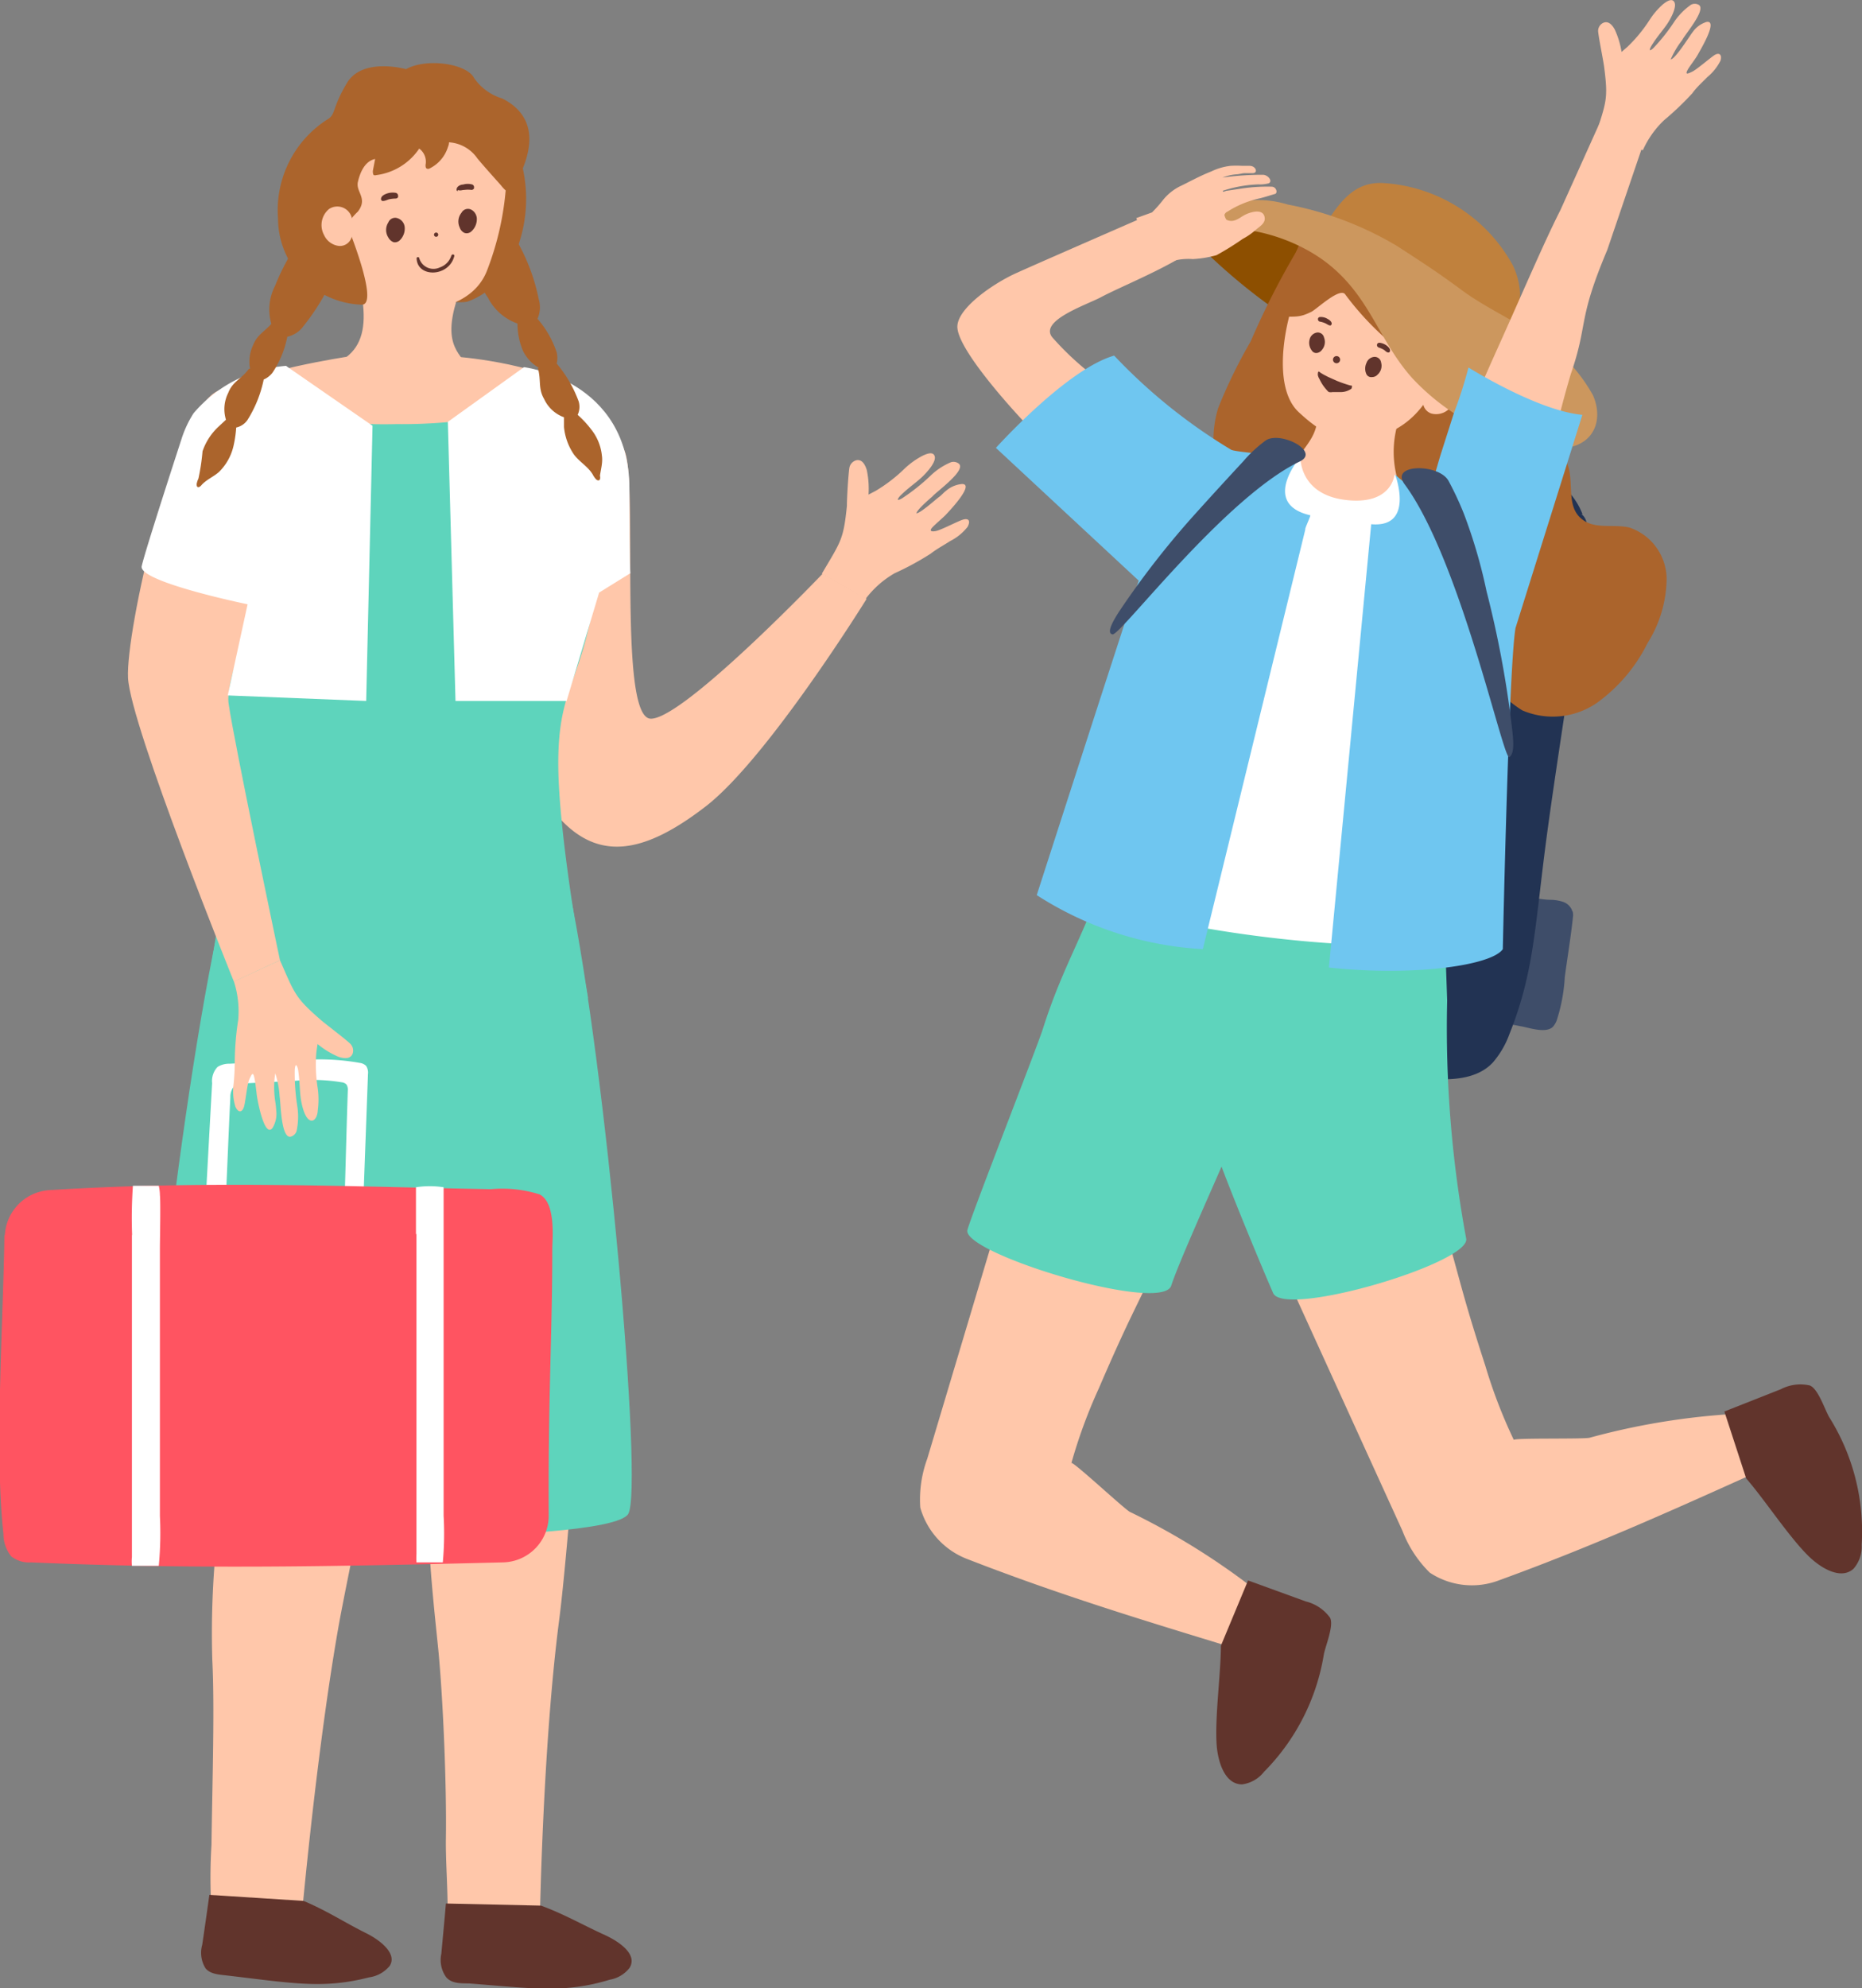 <svg xmlns="http://www.w3.org/2000/svg" viewBox="0 0 114.46 122.17">
  <rect x="0" y="0" width="114.46" height="122.17" fill="#808080" stroke="none"/>
  <g>
    <path d="M63,69.57,57,89.63a7.29,7.29,0,0,0-.43,3,4.77,4.77,0,0,0,2.93,3.18c6.3,2.45,12.06,4.13,18.15,6,.3-.67,2.82-2,2.56-2.72-.08-.22-1.88-.47-2.06-.62a43.39,43.39,0,0,0-8.69-5.57c-.34-.17-3.55-3.17-3.6-3a31.76,31.76,0,0,1,1.69-4.6c2.39-5.56,2.49-5.12,4.88-10.67,0,0,.23-.53.29-.7l1-2.39Z" style="fill: #ffc7aa"/>
    <path d="M75.05,101.12c0,1.68-.38,4.42-.26,6.1.08,1.06.51,2.43,1.57,2.42a2.06,2.06,0,0,0,1.34-.77,13.27,13.27,0,0,0,3.68-7.22c.1-.53.63-1.77.38-2.25a2.61,2.61,0,0,0-1.49-1l-3.55-1.29Z" style="fill: #61342c"/>
    <path d="M77.52,75l8.69,19.06a7.24,7.24,0,0,0,1.68,2.57,4.69,4.69,0,0,0,4.29.46c6.36-2.31,11.8-4.83,17.61-7.44-.21-.7.78-3.39.14-3.73-.21-.11-1.72.89-2,.9a43.37,43.37,0,0,0-10.21,1.52c-.37.1-4.76,0-4.66.14a31.19,31.19,0,0,1-1.76-4.58c-1.87-5.75-1.5-5.48-3.36-11.24,0,0-.18-.54-.23-.71l-.84-2.46Z" style="fill: #ffc7aa"/>
    <path d="M107.34,90.84c1.11,1.27,2.62,3.58,3.82,4.76.76.75,2,1.5,2.78.79a2.06,2.06,0,0,0,.5-1.47,13.21,13.21,0,0,0-2-7.85c-.27-.47-.68-1.75-1.19-1.94a2.6,2.6,0,0,0-1.78.23L106,86.73Z" style="fill: #61342c"/>
    <path d="M96.64,55.94a.92.92,0,0,0-.54-.52,2.54,2.54,0,0,0-.73-.13c-.45,0-.89-.09-1.34-.16s-1-.06-1.39-.14c-1.25-.24-1.12.26-1.29,1.59,0,.27-.44,3-.49,3.26-.08.5-.17,1-.26,1.51s-.23.86.17,1.15a2.88,2.88,0,0,0,1.29.3c.5.07,1,.18,1.49.27s1.52.45,1.93,0a1.42,1.42,0,0,0,.21-.36,10.5,10.5,0,0,0,.5-2.68c.17-1.26.38-2.51.51-3.76,0-.12,0-.27-.08-.33Z" style="fill: #3e4d69"/>
    <path d="M97.28,31.6a4.22,4.22,0,0,0-2.53-2.48,12.76,12.76,0,0,0-3.47-.6q-3.16-.25-6.31-.75c-1.89-.31-4.69-.28-6.59-.65-5.89-1.14-5.3,1.23-6.09,7.51C72.12,35.92,70.21,48.75,70,50q-.63,3.57-1.24,7.12c-.33,1.93-1.11,4.07.8,5.45,1.68,1.22,4.15,1.14,6.12,1.42,2.35.35,4.68.85,7,1.27s7.17,2.15,9.11,0a5.61,5.61,0,0,0,1-1.73c1.57-3.92,1.55-6.75,2.36-12.66S97,39.08,97.56,33.13c.06-.56.07-1.24-.35-1.54Z" style="fill: #223353"/>
    <path d="M73.33,14.7a36.39,36.39,0,0,0,11.6,8c1.74.76,3.75,1.4,5.11,1,1.74-.53,1.5-2.63,0-4.25a18.17,18.17,0,0,0-5.91-3.8,27,27,0,0,0-5.73-2c-1.92-.38-3.83-.3-5,.48Z" style="fill: #8d4f00"/>
    <path d="M89.28,17c1.55.71,1.52,2.1,1.45,3.8s-.34,4.61,1.07,5.58,3.64.48,4.45,1.92c.58,1.05,0,2.57.82,3.44s2.06.42,3.11.68a3.36,3.36,0,0,1,2.27,3.15,7.57,7.57,0,0,1-1.17,3.94,10,10,0,0,1-3.09,3.66,4.77,4.77,0,0,1-4.61.48,7.32,7.32,0,0,1-2.7-3A2.48,2.48,0,0,0,90,39.55c-.85-.43-1.82.19-2.68.59-3.48,1.61-8-.93-9-4.62a12.91,12.91,0,0,0-.71-2.39A15.1,15.1,0,0,0,75.88,31a6.76,6.76,0,0,1-1-5.92,31.3,31.3,0,0,1,2-4.1,48.67,48.67,0,0,1,3.32-6.37c1-1.27,1.57,0,2.91.84Z" style="fill: #ab642c"/>
    <path d="M78.26,79.45c-.75-1.72-2.36-5.61-3.17-7.77-.75,1.74-2.67,6-3.09,7.31-.56,1.77-12.93-2-12.53-3.42.27-1,4.27-11.2,4.63-12.33,1.31-4.13,2.71-6,4-10.15l20.64,2.19s.22,6.13.22,6.21a71,71,0,0,0,1.17,14.62C90.38,77.62,78.94,81,78.26,79.45Z" style="fill: #5ed4bc"/>
    <path d="M82.23,14.55a2.16,2.16,0,0,0-.44.27,8.34,8.34,0,0,0-2.35,3.95c-.61,1.92-1.07,5.19.39,6.55s2.9,2.22,5.28,1.36,3.58-3.32,4-6.08A5.5,5.5,0,0,0,88,16C87,14.75,84,13.6,82.23,14.55Z" style="fill: #ffc7aa"/>
    <path d="M80.44,23.67c1.35,2.81-.17,3.45-1,5,.25.21-.53,3.12,1.18,4.57,1.48,1.26,5.52-2.63,5.78-2.57A6.16,6.16,0,0,1,85.93,26Z" style="fill: #ffc7aa"/>
    <g>
      <path d="M84,22.3a.55.55,0,0,1,.47-.37.4.4,0,0,1,.43.35.73.73,0,0,1-.22.74.45.45,0,0,1-.34.15A.33.33,0,0,1,84,23,.81.81,0,0,1,84,22.3Z" style="fill: #61342c"/>
      <path d="M85.35,21.66c-.11,0-.19-.1-.27-.16a1.47,1.47,0,0,0-.34-.15s-.09-.06-.09-.11a.22.22,0,0,1,0-.08.15.15,0,0,1,.15-.1.93.93,0,0,1,.45.18c.11.09.23.21.19.35a.1.1,0,0,1-.1.07Z" style="fill: #61342c"/>
      <path d="M80.5,20.87a.56.56,0,0,1,.42-.43.39.39,0,0,1,.47.3.75.75,0,0,1-.13.76.46.46,0,0,1-.32.19.32.32,0,0,1-.3-.15A.78.78,0,0,1,80.5,20.87Z" style="fill: #61342c"/>
      <path d="M81.79,20c-.12,0-.2-.08-.31-.13a1.37,1.37,0,0,0-.36-.11.16.16,0,0,1-.1-.11.22.22,0,0,1,0-.08.14.14,0,0,1,.11-.09.78.78,0,0,1,.47.11c.11.06.28.17.26.32a.12.12,0,0,1-.08.09Z" style="fill: #61342c"/>
      <path d="M82.16,22.32a.22.22,0,0,0,0-.44.22.22,0,0,0,0,.44Z" style="fill: #61342c"/>
      <path d="M81.2,22.92l.17.1.27.14.56.25a7.92,7.92,0,0,0,.82.28l.06,0c.07.05,0,.14,0,.19a1.16,1.16,0,0,1-.75.21l-.41,0a.58.58,0,0,1-.23,0,.43.43,0,0,1-.1-.09,2.61,2.61,0,0,1-.48-.71.72.72,0,0,1-.09-.2.41.41,0,0,1,0-.19s0-.07.06-.07h0Z" style="fill: #61342c"/>
    </g>
    <path d="M89.38,23.55a.89.89,0,0,0-1.45-.05l-.43,1a.75.75,0,0,0,.49.91,1.14,1.14,0,0,0,1.07-.27A1.25,1.25,0,0,0,89.38,23.55Z" style="fill: #ffc7aa"/>
    <path d="M89,23.07c-1.45.44-2.11-.9-2.63-1.3A17.87,17.87,0,0,1,82.7,18.1c-.31-.49-1.75.89-2.09,1.06-.72.35-.88.3-2.13.29A21.4,21.4,0,0,1,79.88,15c.88-1.74,3.93-2.23,6.13-1.14,1.31.65,4.68,1.81,4.64,5.53C90.61,22.21,89,23.07,89,23.07Z" style="fill: #ab642c"/>
    <path d="M91.82,23.12a28.81,28.81,0,0,0,1.33-3.49,5.31,5.31,0,0,0,.29-1.58A4.41,4.41,0,0,0,93,16.31a9.75,9.75,0,0,0-8.13-5.07c-2,0-2.79,1.67-4,3.44Z" style="fill: #c0813d"/>
    <path d="M74.42,13a6.29,6.29,0,0,1,4.75-.43,20.55,20.55,0,0,1,6.7,2.54c1.54,1,2.37,1.53,3.83,2.6,1.31,1,2.84,1.71,4.23,2.59a10.32,10.32,0,0,1,4,4c.63,1.48.08,2.95-1.6,3.21a6.43,6.43,0,0,1-2.07-.12,13.94,13.94,0,0,1-7.46-4.17c-2-2.24-2.53-4.83-5-6.88s-6.54-2.93-8.55-1.78C73.25,14.56,72.54,14,74.42,13Z" style="fill: #cc975e"/>
    <path d="M88.19,30.36s2.17-5.19,3.82-8.85,2.88-6.57,3.92-8.62l2.5-5.55,2.83.79L98.8,15.36c-1.86,4.4-1.15,4.49-2.25,7.65a66.87,66.87,0,0,0-2,9.08Z" style="fill: #ffc7aa"/>
    <path d="M98.09,8.29c.66-2.07.77-2.22.52-4.17-.06-.45-.32-1.71-.37-2.18a.55.55,0,0,1,.3-.53c.25-.12.5,0,.72.4a5.29,5.29,0,0,1,.42,1.38l.36-.31a9.09,9.09,0,0,0,1.34-1.62,4.56,4.56,0,0,1,.85-1c.14-.11.45-.35.63-.21.33.27-.21,1.17-.36,1.4-.31.46-.62.77-1,1.39,0,0-.26.47.14.11a11.66,11.66,0,0,0,1.31-1.66,4.05,4.05,0,0,1,1-1,.5.5,0,0,1,.46,0c.53.27-.87,1.87-1,2.17a5.42,5.42,0,0,0-.71,1.19c.23,0,.94-1.09,1.06-1.26s.19-.29.3-.43a1.6,1.6,0,0,1,.84-.61c.75-.14-.39,1.74-.53,2s-.49.7-.61.91c-.21.37,0,.27.27.14s1.06-.81,1.34-1,.51-.08.39.33a3.13,3.13,0,0,1-.8,1c-.31.32-.65.61-.93,1a18,18,0,0,1-1.73,1.65,5.77,5.77,0,0,0-1.31,1.85Z" style="fill: #ffc7aa"/>
    <path d="M74.09,34.84a65.4,65.4,0,0,1-10.94-8.71c-.58-.6-4.29-4.59-4.3-6.05,0-1.16,2.25-2.68,3.6-3.29C64.08,16.05,73,12.17,73,12.17l-.39,3.64c-1.69,1-3.82,1.86-4.93,2.45-.93.49-3.8,1.44-3,2.46a17.94,17.94,0,0,0,2.07,2c2.92,2.59,6.27,4.89,10.16,7.71Z" style="fill: #ffc7aa"/>
    <path d="M70.82,13.05a8.67,8.67,0,0,0,.64-.72,3.13,3.13,0,0,1,1.11-.9c.22-.1.38-.19.78-.39s.74-.36,1.12-.51a3.66,3.66,0,0,1,1.17-.34,5.94,5.94,0,0,1,.73,0l.45,0c.37,0,.53.42.21.45l-.49,0c-.17,0-.34.06-.51.07a2.92,2.92,0,0,0-.88.2s0,0,0,0a17.33,17.33,0,0,1,2.48-.17c.31,0,.62.38.37.52a2,2,0,0,1-.64.07,7.86,7.86,0,0,0-2.19.39c0,.13.15,0,.25,0l.74-.11a10.82,10.82,0,0,1,2-.14c.31,0,.4.4.21.45s-.64.2-.94.27a6,6,0,0,0-2,.83c-.05,0-.17.14-.16.2s.08.26.14.29c.44.2.77-.12,1.08-.29s1.16-.46,1.25.14c.06.34-.28.54-.52.74a4.06,4.06,0,0,1-.83.58,17.35,17.35,0,0,1-1.61,1,6.75,6.75,0,0,1-1.46.24,3.67,3.67,0,0,0-2.3.6l-1.17-3.12Z" style="fill: #ffc7aa"/>
    <path d="M62.73,27.66s2.52-4,5.44-4.82c.09.31,4.52,4.8,7,6,.34.16,4.39-.78,4.77-.74,0,0-.08,2.28,2.78,2.62s3-1.56,3-1.56a17.23,17.23,0,0,0,2,2,49.14,49.14,0,0,0,3.06-6.38A10.56,10.56,0,0,0,96,27L92.33,38.22c-.42,2.51-2.52,19-2.52,19-1.48,2.26-23.14-.34-24-3.12,0,0,4.32-16.61,5.06-18.81Z" style="fill: #fff"/>
    <path d="M85.76,29.15A3.94,3.94,0,0,0,87,30a1.12,1.12,0,0,0,.72.11c.18,0,.31-.46.33-.52.26-.74.34-1.14.58-1.88l.75-2.35a26.7,26.7,0,0,0,.89-2.78s4.23,2.66,7,2.91L93.16,38.59c-.42,2.51-.78,19.73-.78,19.73-.68,1-5.46,1.69-10.69,1.13l2.6-27.24C87,32.45,85.76,29.15,85.76,29.15Z" style="fill: #6fc6f0"/>
    <path d="M61.22,27.52s4.35-4.84,7.27-5.67a33.86,33.86,0,0,0,7.2,5.79c.34.16,3.86.42,4.23.46,0,0-2.45,2.85.62,3.56.06,0-.36.86-.3.87l-6.3,25.79A21,21,0,0,1,63.73,55S69.25,37.88,70,35.68Z" style="fill: #6fc6f0"/>
    <path d="M76.44,28.33c-1,1.08-1.71,1.85-2.91,3.18A53.45,53.45,0,0,0,69,37.27c-.38.56-1.09,1.63-.61,1.71s6.9-8.42,11.52-10.63c1.25-.61-1.19-1.88-2.1-1.29A8.21,8.21,0,0,0,76.44,28.33Z" style="fill: #3e4d69"/>
    <path d="M90,31.6a31.7,31.7,0,0,1,1.38,4.73,63.19,63.19,0,0,1,1.54,8.19c.09.77.23,1.76-.14,2s-3-12.12-6.44-16.77c-.93-1.26,2.1-1.28,2.7-.21A19.15,19.15,0,0,1,90,31.6Z" style="fill: #3e4d69"/>
  </g>
  <g>
    <path d="M50.52,35.25c1.18-2,1.33-2.09,1.54-4.16,0-.48.08-1.84.15-2.33a.59.59,0,0,1,.43-.48c.29-.06.5.15.64.59a5.58,5.58,0,0,1,.11,1.52l.44-.23a9.57,9.57,0,0,0,1.76-1.35A4.84,4.84,0,0,1,56.72,28c.17-.08.54-.25.69-.06.28.35-.5,1.15-.71,1.35-.42.4-.82.64-1.37,1.18,0,0-.38.43.12.15a12.28,12.28,0,0,0,1.75-1.39,4.06,4.06,0,0,1,1.26-.83.53.53,0,0,1,.48.09c.48.4-1.36,1.71-1.61,2-.09.09-.92.77-1,1.05.25,0,1.23-.89,1.39-1s.27-.26.42-.37a1.73,1.73,0,0,1,1-.43c.8,0-.82,1.7-1,1.89s-.67.6-.84.79-.08.27.23.21,1.3-.58,1.63-.69.54,0,.32.43a3.2,3.2,0,0,1-1.08.88c-.4.26-.82.48-1.19.77A17.41,17.41,0,0,1,55,35.22a5.9,5.9,0,0,0-1.79,1.58Z" style="fill: #ffc7aa"/>
    <path d="M35.44,23.91a8.55,8.55,0,0,1,3,3.92C39.2,30.24,38,44.11,40,44.16s10.57-8.91,10.57-8.91l2.7,1.55s-6.08,9.81-9.89,12.75-6.58,3.36-9,.71-2.73-16.1-2.85-18.75S30.72,22.57,35.44,23.91Z" style="fill: #ffc7aa"/>
    <path d="M29.05,16c-1.87,4-1.41,5.11-.57,6.13-.33.18-2.93,6-4.08,5.8s-3.71-5.43-4.06-5.48c2.89-1.06,2.15-4,1-7.87Z" style="fill: #ffc7aa"/>
    <path d="M35.64,36.8l-.2-12.89c-2.63-1.67-7.48-2-7.48-2-2.92,3.2-6.56,0-6.56,0s-5.73.85-8.21,2.23l-.48,14Z" style="fill: #ffc7aa"/>
    <path d="M24.62,70.75s-.14,5.33-.33,12.2c-.07,2.58-1.2,4.6-1.34,5.89s-1.57,8-2.09,10.82c-1.38,7.67-2.32,18.18-2.32,18.18L13,117.36a32.53,32.53,0,0,1,0-4c.05-3.74.2-8.47.05-11.36A55.54,55.54,0,0,1,14.56,87.4c.83-3-2.18-20.52-2.18-20.52l12.91-.43Z" style="fill: #ffc7aa"/>
    <path d="M18.66,116.8c1.47.62,2.47,1.3,3.88,2,.89.45,1.89,1.27,1.41,2a2,2,0,0,1-1.27.7c-2.81.72-4.67.36-8.67-.11-.52-.06-1.07-.08-1.37-.44a1.79,1.79,0,0,1-.21-1.45c.15-1,.29-2,.44-3.07Z" style="fill: #61342c"/>
    <path d="M34.65,72A42.13,42.13,0,0,1,36.16,83.1c.06,2.57-.66,3.3-.73,4.59s-.68,9-1.06,11.87c-1,7.71-1.18,18.26-1.18,18.26l-5.67-.27c0-1.66-.13-3.25-.11-4.59.05-3.33-.18-8.66-.47-11.63-.41-4.06-1.07-9.53-.17-13.5.68-3-5-20.32-5-20.32l11.79-3.36Z" style="fill: #ffc7aa"/>
    <path d="M33.26,117.09c1.5.56,2.48,1.15,3.93,1.81.91.42,2,1.19,1.52,2a1.94,1.94,0,0,1-1.22.74c-2.77.84-4.65.55-8.67.23-.53,0-1.08,0-1.4-.39a1.82,1.82,0,0,1-.29-1.44c.09-1,.19-2,.28-3.08Z" style="fill: #61342c"/>
    <path d="M13.19,24.28a28.37,28.37,0,0,0-1.85,11.54c.53,5.67,2.24,7.52,2.62,11.91S12.86,60,12.86,60l23.29,1.32S34.38,52,34.32,47.19s1.29-5,2.23-10.39-1.11-12.61-1.11-12.61a31.67,31.67,0,0,1-11.08,1.87A31.18,31.18,0,0,1,13.19,24.28Z" style="fill: #5ed4bc"/>
    <path d="M32.21,22.56s6.48.78,6.48,7.46c0,5.2.06,5.2.06,5.2l-1.92,1.19-2,6.66H28l-.47-17.15Z" style="fill: #fff"/>
    <path d="M13.85,55.06C11.1,66.61,8.54,90.92,9.2,92.61c.87,2.21,28.27,2.4,29.42.41.94-1.61-1.37-27.54-3.6-38.2Z" style="fill: #5ed4bc"/>
    <path d="M13.19,24.13c-2.51,1.6-5.46,14.59-5.32,17.52s6.51,18.67,6.51,18.67L17.21,59s-2.82-13.38-3.16-15.79,5-13.73,5-13.73S16.28,22.18,13.19,24.13Z" style="fill: #ffc7aa"/>
    <path d="M11.15,27s-2.23,6.83-2.44,7.79,6.51,2.34,6.51,2.34L14,42.73l8.51.34.39-16.91-5.32-3.68a8.36,8.36,0,0,0-5.68,2.91A6.65,6.65,0,0,0,11.15,27Z" style="fill: #fff"/>
    <g>
      <path d="M22.29,75l.33-9a.76.76,0,0,0-.11-.5.66.66,0,0,0-.39-.19,14,14,0,0,0-3.82-.15l-4.19.2a1.33,1.33,0,0,0-.74.2,1.26,1.26,0,0,0-.33,1c-.16,2.79-.31,5.7-.47,8.49h1.24c.12-2.1.24-5.52.35-7.62a1,1,0,0,1,.25-.71.89.89,0,0,1,.56-.15l3.16-.16A11,11,0,0,1,21,66.5a.47.47,0,0,1,.3.14.6.6,0,0,1,.08.38c-.08,2.26-.16,5.74-.24,8Z" style="fill: #fff"/>
      <path d="M.3,75.86A2.93,2.93,0,0,1,3,73.13c9.58-.61,18.47-.22,27.17-.06a7.63,7.63,0,0,1,3,.32c1,.51.79,2.66.78,3.31,0,5.52-.26,8.87-.22,16.43A2.87,2.87,0,0,1,30.91,96c-10.9.27-19.3.42-29,0a1.76,1.76,0,0,1-1.22-.37,2.21,2.21,0,0,1-.48-1.39c-.56-5,0-13.25.06-18.31Z" style="fill: #ff5461"/>
      <path d="M8.12,75.86a28.7,28.7,0,0,1,.05-3l1.59,0a2.63,2.63,0,0,1,.07.56c.05.51,0,2.66,0,3.31,0,5.52,0,8.87,0,16.43a21.17,21.17,0,0,1-.07,3.05c-.4,0-1,0-1.65,0a2.67,2.67,0,0,1,0-.55c0-.34,0-.94,0-1.44,0-5,0-13.25,0-18.31Z" style="fill: #fff"/>
      <path d="M25.57,75.86c0-1.47,0-2.45,0-2.91a5.6,5.6,0,0,1,1.7,0s0,.52,0,.88c0,.66,0,2.22,0,2.87,0,5.52,0,8.87,0,16.43A19.51,19.51,0,0,1,27.22,96c-.53,0-1.08,0-1.62,0a4.4,4.4,0,0,1,0-.52c0-.34,0-.89,0-1.39,0-5,0-13.25,0-18.31Z" style="fill: #fff"/>
    </g>
    <path d="M17.21,59c.92,2.1.94,2.3,2.5,3.66.37.32,1.46,1.13,1.82,1.47a.59.59,0,0,1,.14.63c-.12.27-.41.32-.85.18a5.17,5.17,0,0,1-1.3-.79l-.07.49a9.16,9.16,0,0,0,.08,2.22,5.05,5.05,0,0,1,0,1.4c0,.18-.11.59-.36.6-.44,0-.64-1.07-.68-1.35-.08-.58-.05-1-.17-1.81,0,0-.14-.56-.2,0A13,13,0,0,0,18.28,68a4.2,4.2,0,0,1-.05,1.5.52.52,0,0,1-.35.34c-.61.16-.62-2.09-.69-2.45a5.62,5.62,0,0,0-.27-1.44,5.61,5.61,0,0,0,0,1.73,5.32,5.32,0,0,1,.06.56,1.66,1.66,0,0,1-.23,1.07c-.49.63-.91-1.65-.95-1.92s-.1-.9-.16-1.15c-.09-.44-.17-.22-.31.07S15.1,67.66,15,68s-.34.42-.53,0a3.24,3.24,0,0,1-.11-1.39,13.31,13.31,0,0,0,.07-1.41,17.46,17.46,0,0,1,.21-2.51,6,6,0,0,0-.26-2.38Z" style="fill: #ffc7aa"/>
    <g>
      <path d="M37,28a3.08,3.08,0,0,0-.67-1.63,6.28,6.28,0,0,0-.82-.88,1.17,1.17,0,0,0,.06-.83,7.69,7.69,0,0,0-1.35-2.32,1.46,1.46,0,0,0,0-.69,6,6,0,0,0-1.18-2.06,1.72,1.72,0,0,0,.08-1.19,12,12,0,0,0-1.43-3.74l-2.38,2A4.11,4.11,0,0,0,30,18.3a3.25,3.25,0,0,0,1.81,1.58,4.39,4.39,0,0,0,.33,1.66,2.45,2.45,0,0,0,1,1.07l-.08,0c.22.74,0,1.24.39,1.91a2.15,2.15,0,0,0,1.22,1.12c0,.2,0,.4,0,.6a3.58,3.58,0,0,0,.62,1.7c.35.46.85.72,1.15,1.22a1.24,1.24,0,0,0,.2.29c.08.08.2.1.24,0a.41.41,0,0,0,0-.22C36.94,28.82,37.06,28.41,37,28Z" style="fill: #ab642c"/>
      <path d="M18.52,14.63a13.47,13.47,0,0,0-1.61,2.93,3.16,3.16,0,0,0-.23,2.34c-.41.47-.85.65-1.11,1.28a2.41,2.41,0,0,0-.2,1.48l-.07,0c-.45.63-1,.77-1.27,1.48a2.22,2.22,0,0,0-.14,1.65l-.44.41a3.68,3.68,0,0,0-1,1.53,13.46,13.46,0,0,1-.25,1.67,1.42,1.42,0,0,0-.11.33c0,.11,0,.22.14.2a.44.44,0,0,0,.17-.14c.32-.34.72-.49,1.06-.79a3.25,3.25,0,0,0,.88-1.54,7.14,7.14,0,0,0,.18-1.19,1.14,1.14,0,0,0,.69-.46,7.49,7.49,0,0,0,1-2.49,1.37,1.37,0,0,0,.54-.42,6,6,0,0,0,.91-2.21,1.65,1.65,0,0,0,1-.66,13.5,13.5,0,0,0,2.1-3.67Z" style="fill: #ab642c"/>
      <path d="M31.63,8.77a8.72,8.72,0,0,1-.18,7.29,4.05,4.05,0,0,1-1.06,1.43,4.45,4.45,0,0,1-1.68,1.05,2.68,2.68,0,0,1-2.14-.61A3.81,3.81,0,0,1,24.78,16c-.37-1.46-.74-3.07,0-4.4.56-1.07,1.67-1.71,2.5-2.58a14.76,14.76,0,0,1,1.2-1.29,1.87,1.87,0,0,1,1.64-.47Z" style="fill: #ab642c"/>
      <path d="M29.65,7.61a5.08,5.08,0,0,1,1.43,4.14,17.9,17.9,0,0,1-1.16,4.92c-1.21,3-6.05,2.75-8.28,1.7-3.26-1.53-2.42-5.71-1.64-8.68C21.21,5.1,26.93,4.83,29.65,7.61Z" style="fill: #ffc7aa"/>
      <g>
        <path d="M24.88,14a.64.64,0,0,0-.41-.58.45.45,0,0,0-.6.25.85.85,0,0,0,0,.92.61.61,0,0,0,.32.29.43.43,0,0,0,.39-.12A1,1,0,0,0,24.88,14Z" style="fill: #61342c"/>
        <path d="M23.53,12.35c.13,0,.25-.06.37-.1a2,2,0,0,1,.43-.05.17.17,0,0,0,.14-.09.37.37,0,0,0,0-.09.18.18,0,0,0-.14-.17,1.11,1.11,0,0,0-.57.05c-.15.06-.34.15-.34.34a.13.13,0,0,0,.09.11Z" style="fill: #61342c"/>
        <path d="M29.31,13.52A.66.66,0,0,0,29,12.9a.45.45,0,0,0-.63.17.86.86,0,0,0-.11.91.55.55,0,0,0,.29.33.42.42,0,0,0,.4-.07A1,1,0,0,0,29.31,13.52Z" style="fill: #61342c"/>
        <path d="M28.15,11.67c.13.07.25,0,.39,0a1.69,1.69,0,0,1,.45,0,.18.18,0,0,0,.15-.1s0,0,0-.09a.18.18,0,0,0-.1-.14,1,1,0,0,0-.57,0c-.15,0-.38.1-.4.28a.11.11,0,0,0,.06.13Z" style="fill: #61342c"/>
        <path d="M25.61,15.84c0,1.24,2,1.21,2.32-.12,0-.1-.15-.13-.19,0a1.12,1.12,0,0,1-.7.71.91.91,0,0,1-1.27-.57c0-.08-.15-.08-.16,0Z" style="fill: #61342c"/>
        <path d="M26.81,14.55a.13.13,0,0,0,0-.26.13.13,0,0,0,0,.26Z" style="fill: #61342c"/>
      </g>
      <path d="M22.21,18.72c1.18.09-.88-4.91-.88-4.91A4.18,4.18,0,0,1,22,13c.63-.82-.14-1.2,0-1.82s.45-1.29,1.06-1.41l-.14.73c0,.09,0,.21.06.26a.25.25,0,0,0,.15,0,3.76,3.76,0,0,0,2.64-1.63,1,1,0,0,1,.39,1c0,.1,0,.22.11.24a.21.21,0,0,0,.1,0,2.2,2.2,0,0,0,1.17-1.35.71.71,0,0,0,.06-.28s-.1,0-.11,0a2.3,2.3,0,0,1,1.86,1c.47.56.87,1,1.44,1.64,0,0,.57.76.7.32s2.65-4-.62-5.65a3.23,3.23,0,0,1-1.73-1.26c-.46-.89-2.93-1.24-4.18-.54,0,0-2.68-.76-3.64.86s-.65,1.93-1.23,2.25a6.62,6.62,0,0,0-3,6.06A5.32,5.32,0,0,0,22.21,18.72Z" style="fill: #ab642c"/>
      <path d="M21.62,13.36a.92.92,0,0,0-1.39-.52,1.28,1.28,0,0,0-.31,1.6,1.15,1.15,0,0,0,.9.67.75.75,0,0,0,.82-.66Z" style="fill: #ffc7aa"/>
    </g>
  </g>
</svg>
